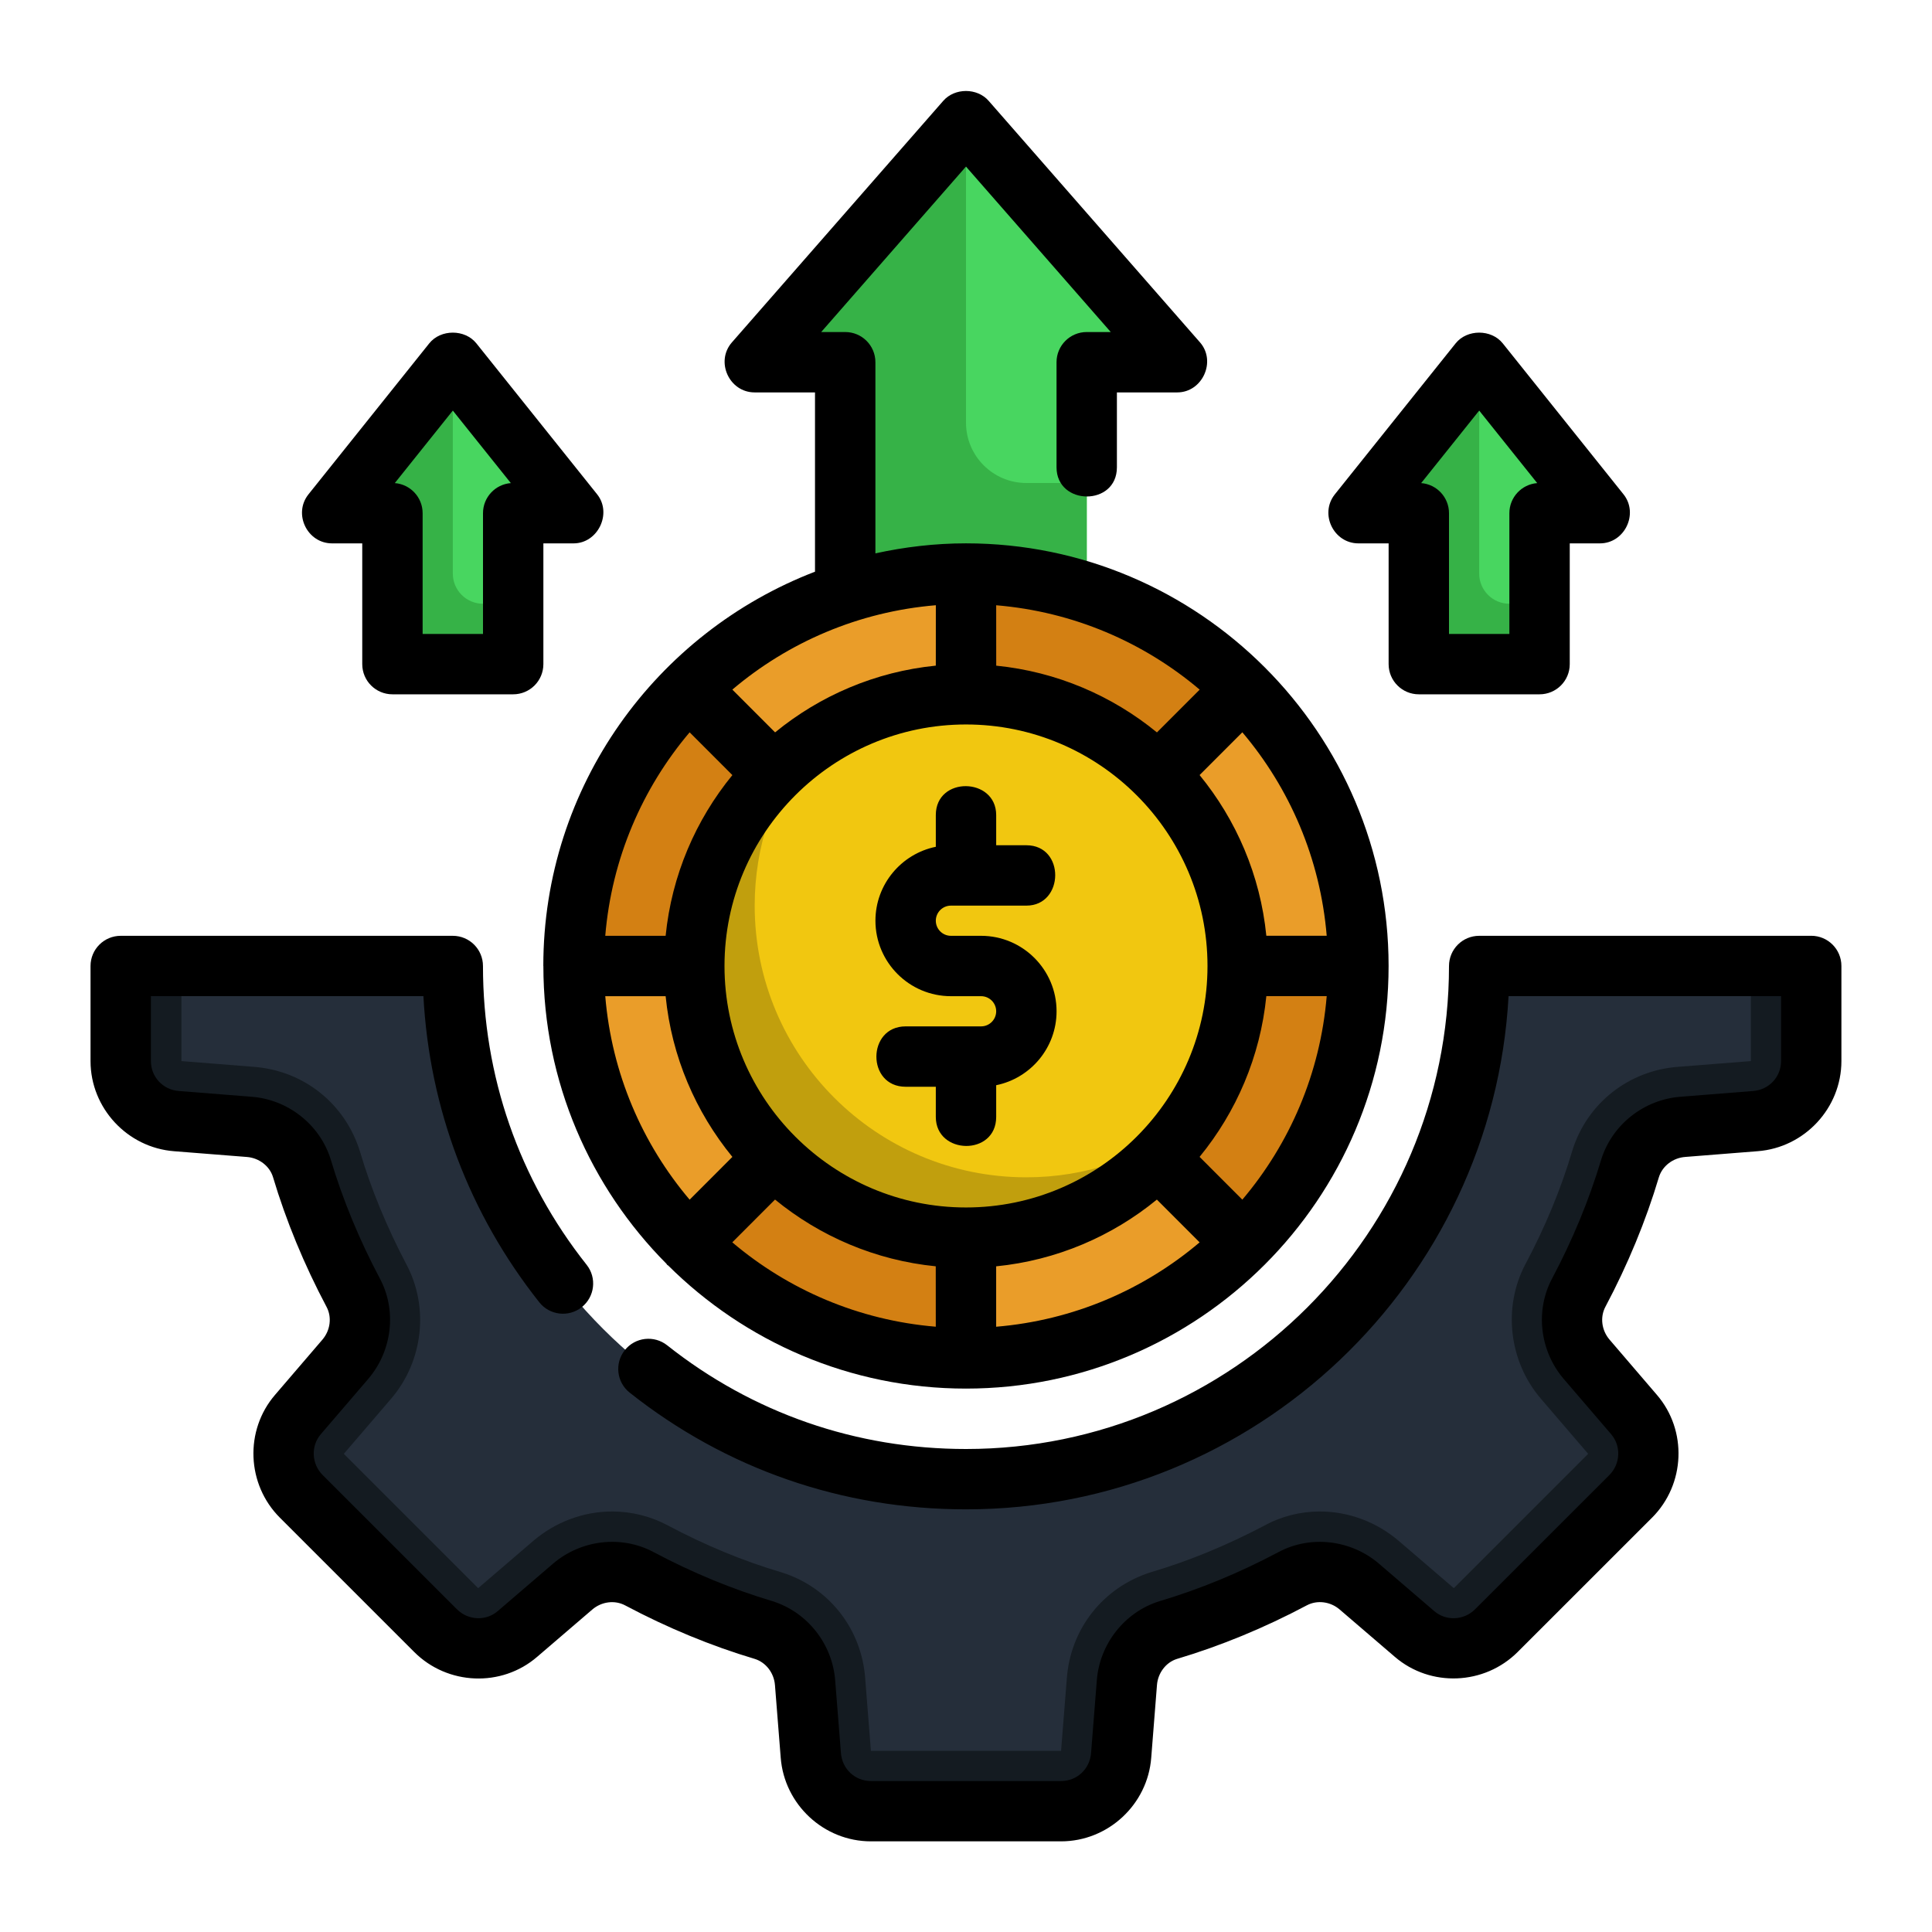 <svg xmlns="http://www.w3.org/2000/svg" height="512" viewBox="0 0 64 64" width="512"><g><path d="m28 12v8h8v-8h3l-7-8-7 8z" fill="#48d660"></path><path d="m32 14v-10l-7 8h3v8h8v-4h-2c-1.105 0-2-.895-2-2z" fill="#36b247"></path><path d="m47 17v5h4v-5h2l-4-5-4 5z" fill="#48d660"></path><path d="m60 32v3.15c0 1.04-.8 1.91-1.85 1.99l-2.4.19c-.81.06-1.51.6-1.75 1.37-.43 1.44-1.01 2.82-1.7 4.12-.38.71-.27 1.59.26 2.21l1.57 1.83c.68.79.63 1.97-.11 2.71l-4.45 4.45c-.74.74-1.92.79-2.71.11l-1.83-1.57c-.62-.53-1.5-.64-2.21-.26-1.3.69-2.68 1.27-4.12 1.7-.77.24-1.31.94-1.37 1.75l-.19 2.4c-.08 1.05-.95 1.85-1.99 1.85h-6.3c-1.04 0-1.91-.8-1.99-1.85l-.19-2.4c-.06-.81-.6-1.51-1.37-1.75-1.44-.43-2.82-1.01-4.12-1.7-.71-.38-1.59-.27-2.21.26l-1.83 1.57c-.79.68-1.97.63-2.71-.11l-4.45-4.45c-.74-.74-.79-1.92-.11-2.71l1.57-1.83c.53-.62.64-1.5.26-2.21-.69-1.3-1.27-2.68-1.7-4.12-.24-.77-.94-1.31-1.75-1.37l-2.4-.19c-1.05-.08-1.85-.95-1.85-1.99v-3.15h11c0 9.39 7.61 17 17 17s17-7.61 17-17z" fill="#252e3a"></path><path d="m60 32v3.15c0 1.04-.8 1.91-1.85 1.99l-2.4.19c-.81.06-1.51.6-1.75 1.37-.43 1.44-1.01 2.82-1.7 4.12-.38.71-.27 1.59.26 2.21l1.57 1.83c.68.79.63 1.97-.11 2.71l-4.45 4.45c-.74.74-1.92.79-2.71.11l-1.83-1.57c-.62-.53-1.5-.64-2.21-.26-1.3.69-2.68 1.27-4.12 1.7-.77.24-1.31.94-1.37 1.75l-.19 2.4c-.08 1.05-.95 1.85-1.99 1.85h-6.3c-1.04 0-1.91-.8-1.99-1.85l-.19-2.4c-.06-.81-.6-1.51-1.37-1.75-1.44-.43-2.82-1.01-4.12-1.7-.71-.38-1.59-.27-2.21.26l-1.83 1.57c-.79.68-1.97.63-2.71-.11l-4.45-4.45c-.74-.74-.79-1.92-.11-2.71l1.57-1.83c.53-.62.64-1.5.26-2.21-.69-1.3-1.27-2.68-1.7-4.12-.24-.77-.94-1.31-1.75-1.37l-2.4-.19c-1.05-.08-1.85-.95-1.85-1.99v-3.15h2.01v3.15l2.39.19c1.64.12 3.02 1.2 3.52 2.79.37 1.26.9 2.53 1.54 3.75.76 1.42.56 3.21-.5 4.45l-1.57 1.83 4.45 4.45 1.83-1.57c.73-.62 1.65-.97 2.61-.97.64 0 1.28.16 1.84.46 1.22.65 2.49 1.18 3.78 1.56 1.56.49 2.64 1.87 2.76 3.5l.19 2.41h6.3v-.01l.19-2.39c.12-1.64 1.2-3.02 2.79-3.52 1.26-.37 2.53-.9 3.75-1.54.56-.31 1.2-.47 1.84-.47.96 0 1.88.35 2.61.97l1.83 1.57 4.45-4.45-1.57-1.83c-1.06-1.24-1.26-3.03-.51-4.45.65-1.22 1.18-2.49 1.56-3.78.49-1.56 1.87-2.64 3.5-2.76l2.41-.19v-3.15z" fill="#141b21"></path><circle cx="32" cy="32" fill="#d38013" r="13"></circle><path d="m38.36 38.36 2.83 2.83c-2.35 2.35-5.6 3.81-9.19 3.81v-4c-2.48 0-4.74-1.01-6.36-2.64l-2.83 2.83c-2.35-2.35-3.81-5.6-3.81-9.19h4c0-2.48 1.01-4.74 2.64-6.36l-2.83-2.83c2.35-2.35 5.6-3.81 9.19-3.81v4c2.48 0 4.74 1.01 6.36 2.64l2.83-2.83c2.35 2.35 3.81 5.6 3.81 9.19h-4c0 2.48-1.01 4.74-2.64 6.36z" fill="#ea9d29"></path><circle cx="32" cy="32" fill="#f1c710" r="9"></circle><path d="m34 39c-4.971 0-9-4.029-9-9 0-1.975.643-3.795 1.721-5.279-2.252 1.636-3.721 4.283-3.721 7.279 0 4.971 4.029 9 9 9 2.996 0 5.643-1.47 7.279-3.721-1.484 1.078-3.304 1.721-5.279 1.721z" fill="#c19f0d"></path><path d="m17 17v5h-4v-5h-2l4-5 4 5z" fill="#48d660"></path><path d="m15 19v-7l-4 5h2v5h4v-2h-1c-.552 0-1-.448-1-1z" fill="#36b247"></path><path d="m49 19v-7l-4 5h2v5h4v-2h-1c-.552 0-1-.448-1-1z" fill="#36b247"></path><g><path d="m32.5 34s-2.488 0-2.5 0c-1.285 0-1.297 2-0 2h1v1c0 1.262 2 1.301 2 0v-1.051c1.14-.232 2-1.242 2-2.449 0-1.379-1.122-2.5-2.5-2.5h-1c-.276 0-.5-.225-.5-.5s.224-.5.5-.5h2.5c1.256-0 1.291-2-0-2h-1s0-.997 0-1c0-1.256-2-1.298-2-0v1.051c-1.14.232-2 1.242-2 2.449 0 1.379 1.122 2.5 2.5 2.5h1c.276 0 .5.225.5.5s-.224.5-.5.5z"></path><path d="m60 31h-11c-.552 0-1 .447-1 1 0 8.822-7.178 16-16 16-3.641 0-7.063-1.188-9.899-3.435-.432-.342-1.062-.271-1.405.163-.343.433-.27 1.062.163 1.405 3.192 2.529 7.045 3.866 11.141 3.866 9.59 0 17.452-7.538 17.973-17h9.027v2.15c0 .525-.398.952-.929.992l-2.394.19c-1.216.089-2.273.921-2.635 2.081-.397 1.329-.944 2.654-1.624 3.935-.568 1.062-.415 2.4.383 3.333l1.571 1.831c.335.389.309.982-.059 1.351l-4.451 4.449c-.368.368-.961.396-1.351.059l-1.832-1.572c-.932-.796-2.27-.95-3.329-.382-1.284.682-2.608 1.229-3.948 1.628-1.147.358-1.979 1.416-2.069 2.626l-.19 2.403c-.041.527-.467.926-.993.926h-6.3c-.526 0-.953-.398-.993-.929l-.19-2.396c-.09-1.215-.922-2.272-2.081-2.634-1.328-.396-2.653-.943-3.934-1.624-1.061-.568-2.4-.415-3.333.383l-1.831 1.571c-.389.336-.982.309-1.351-.06l-4.45-4.449c-.368-.368-.395-.962-.059-1.352l1.571-1.831c.796-.932.95-2.271.383-3.329-.681-1.283-1.228-2.608-1.629-3.949-.358-1.148-1.416-1.98-2.625-2.069l-2.403-.19c-.528-.04-.926-.467-.926-.992v-2.15h9.027c.2 3.723 1.517 7.21 3.839 10.141.343.433.972.505 1.405.163.433-.344.506-.973.163-1.405-2.246-2.834-3.434-6.257-3.434-9.898 0-.553-.448-1-1-1h-11c-.552 0-1 .447-1 1v3.15c0 1.556 1.219 2.868 2.771 2.986l2.406.19c.404.03.753.3.865.659.435 1.456 1.032 2.903 1.776 4.306.183.341.127.778-.137 1.087l-1.569 1.829c-1.014 1.178-.943 2.965.161 4.069l4.45 4.449c1.104 1.104 2.892 1.176 4.069.162l1.828-1.568c.311-.267.748-.321 1.091-.138 1.401.744 2.848 1.342 4.291 1.772.371.115.641.465.671.874l.19 2.397c.119 1.555 1.431 2.773 2.987 2.773h6.3c1.557 0 2.869-1.219 2.987-2.771l.19-2.405c.03-.404.3-.754.659-.866 1.455-.434 2.902-1.031 4.305-1.776.341-.182.78-.127 1.087.137l1.829 1.569c1.179 1.014 2.965.941 4.069-.161l4.451-4.449c1.104-1.104 1.174-2.892.161-4.068l-1.568-1.829c-.266-.31-.321-.747-.137-1.091.743-1.399 1.34-2.847 1.771-4.291.116-.371.465-.641.875-.671l2.397-.19c1.555-.118 2.774-1.431 2.774-2.986v-3.15c0-.553-.448-1-1-1z"></path><path d="m11 18h1v4c0 .553.448 1 1 1h4c.552 0 1-.447 1-1v-4h1c.807 0 1.285-.993.781-1.625l-4-5c-.379-.475-1.183-.475-1.562 0 0 0-3.991 4.989-4 5-.516.645-.044 1.625.781 1.625zm4-4.399 1.922 2.402c-.516.04-.922.471-.922.997v4h-2v-4c0-.526-.406-.957-.922-.997z"></path><path d="m45 18h1v4c0 .553.448 1 1 1h4c.552 0 1-.447 1-1v-4h1c.82 0 1.291-.986.781-1.625l-4-5c-.379-.475-1.183-.475-1.562 0 0 0-3.987 4.984-4 5-.516.645-.043 1.625.781 1.625zm4-4.399 1.922 2.402c-.516.04-.922.471-.922.997v4h-2v-4c0-.526-.406-.957-.922-.997z"></path><path d="m18 32c0 3.845 1.559 7.331 4.077 9.864.01.011.013.025.023.035.01.01.024.014.035.023 2.533 2.518 6.019 4.077 9.864 4.077 7.72 0 14-6.28 14-14s-6.28-14-14-14c-1.03 0-2.032.12-3 .332v-6.332c0-.553-.448-1-1-1h-.796l4.796-5.481 4.796 5.481h-.796c-.552 0-1 .447-1 1v3.48c0 1.28 2 1.3 2 0v-2.48h2c.832 0 1.302-1.031.752-1.658l-7-8c-.38-.436-1.125-.436-1.505 0 0 0-6.979 7.975-7 8-.557.636-.09 1.658.752 1.658h2v5.939c-5.254 2.019-9 7.104-9 13.061zm4.845-7.741 1.416 1.417c-1.213 1.482-2.01 3.316-2.211 5.324h-2c.213-2.558 1.226-4.888 2.795-6.741zm-2.795 8.741h2c.2 2.008.998 3.842 2.211 5.324l-1.416 1.417c-1.569-1.852-2.582-4.183-2.795-6.741zm10.949 10.949c-2.558-.213-4.889-1.226-6.741-2.795l1.416-1.417c1.482 1.213 3.316 2.011 5.324 2.211zm2 0v-2c2.008-.2 3.843-.998 5.324-2.211l1.416 1.417c-1.852 1.569-4.183 2.582-6.741 2.795zm8.155-4.209-1.416-1.417c1.213-1.482 2.01-3.316 2.211-5.324h2c-.213 2.558-1.226 4.888-2.795 6.741zm2.795-8.741h-2c-.2-2.008-.998-3.842-2.211-5.324l1.416-1.417c1.569 1.852 2.582 4.183 2.795 6.741zm-10.949-10.949c2.558.213 4.889 1.226 6.741 2.795l-1.416 1.417c-1.482-1.213-3.316-2.011-5.324-2.211zm7 11.949c0 4.411-3.589 8-8 8s-8-3.589-8-8 3.589-8 8-8 8 3.589 8 8zm-9-9.949c-2.008.2-3.843.998-5.324 2.211l-1.416-1.417c1.852-1.569 4.183-2.582 6.741-2.795z"></path></g></g></svg>